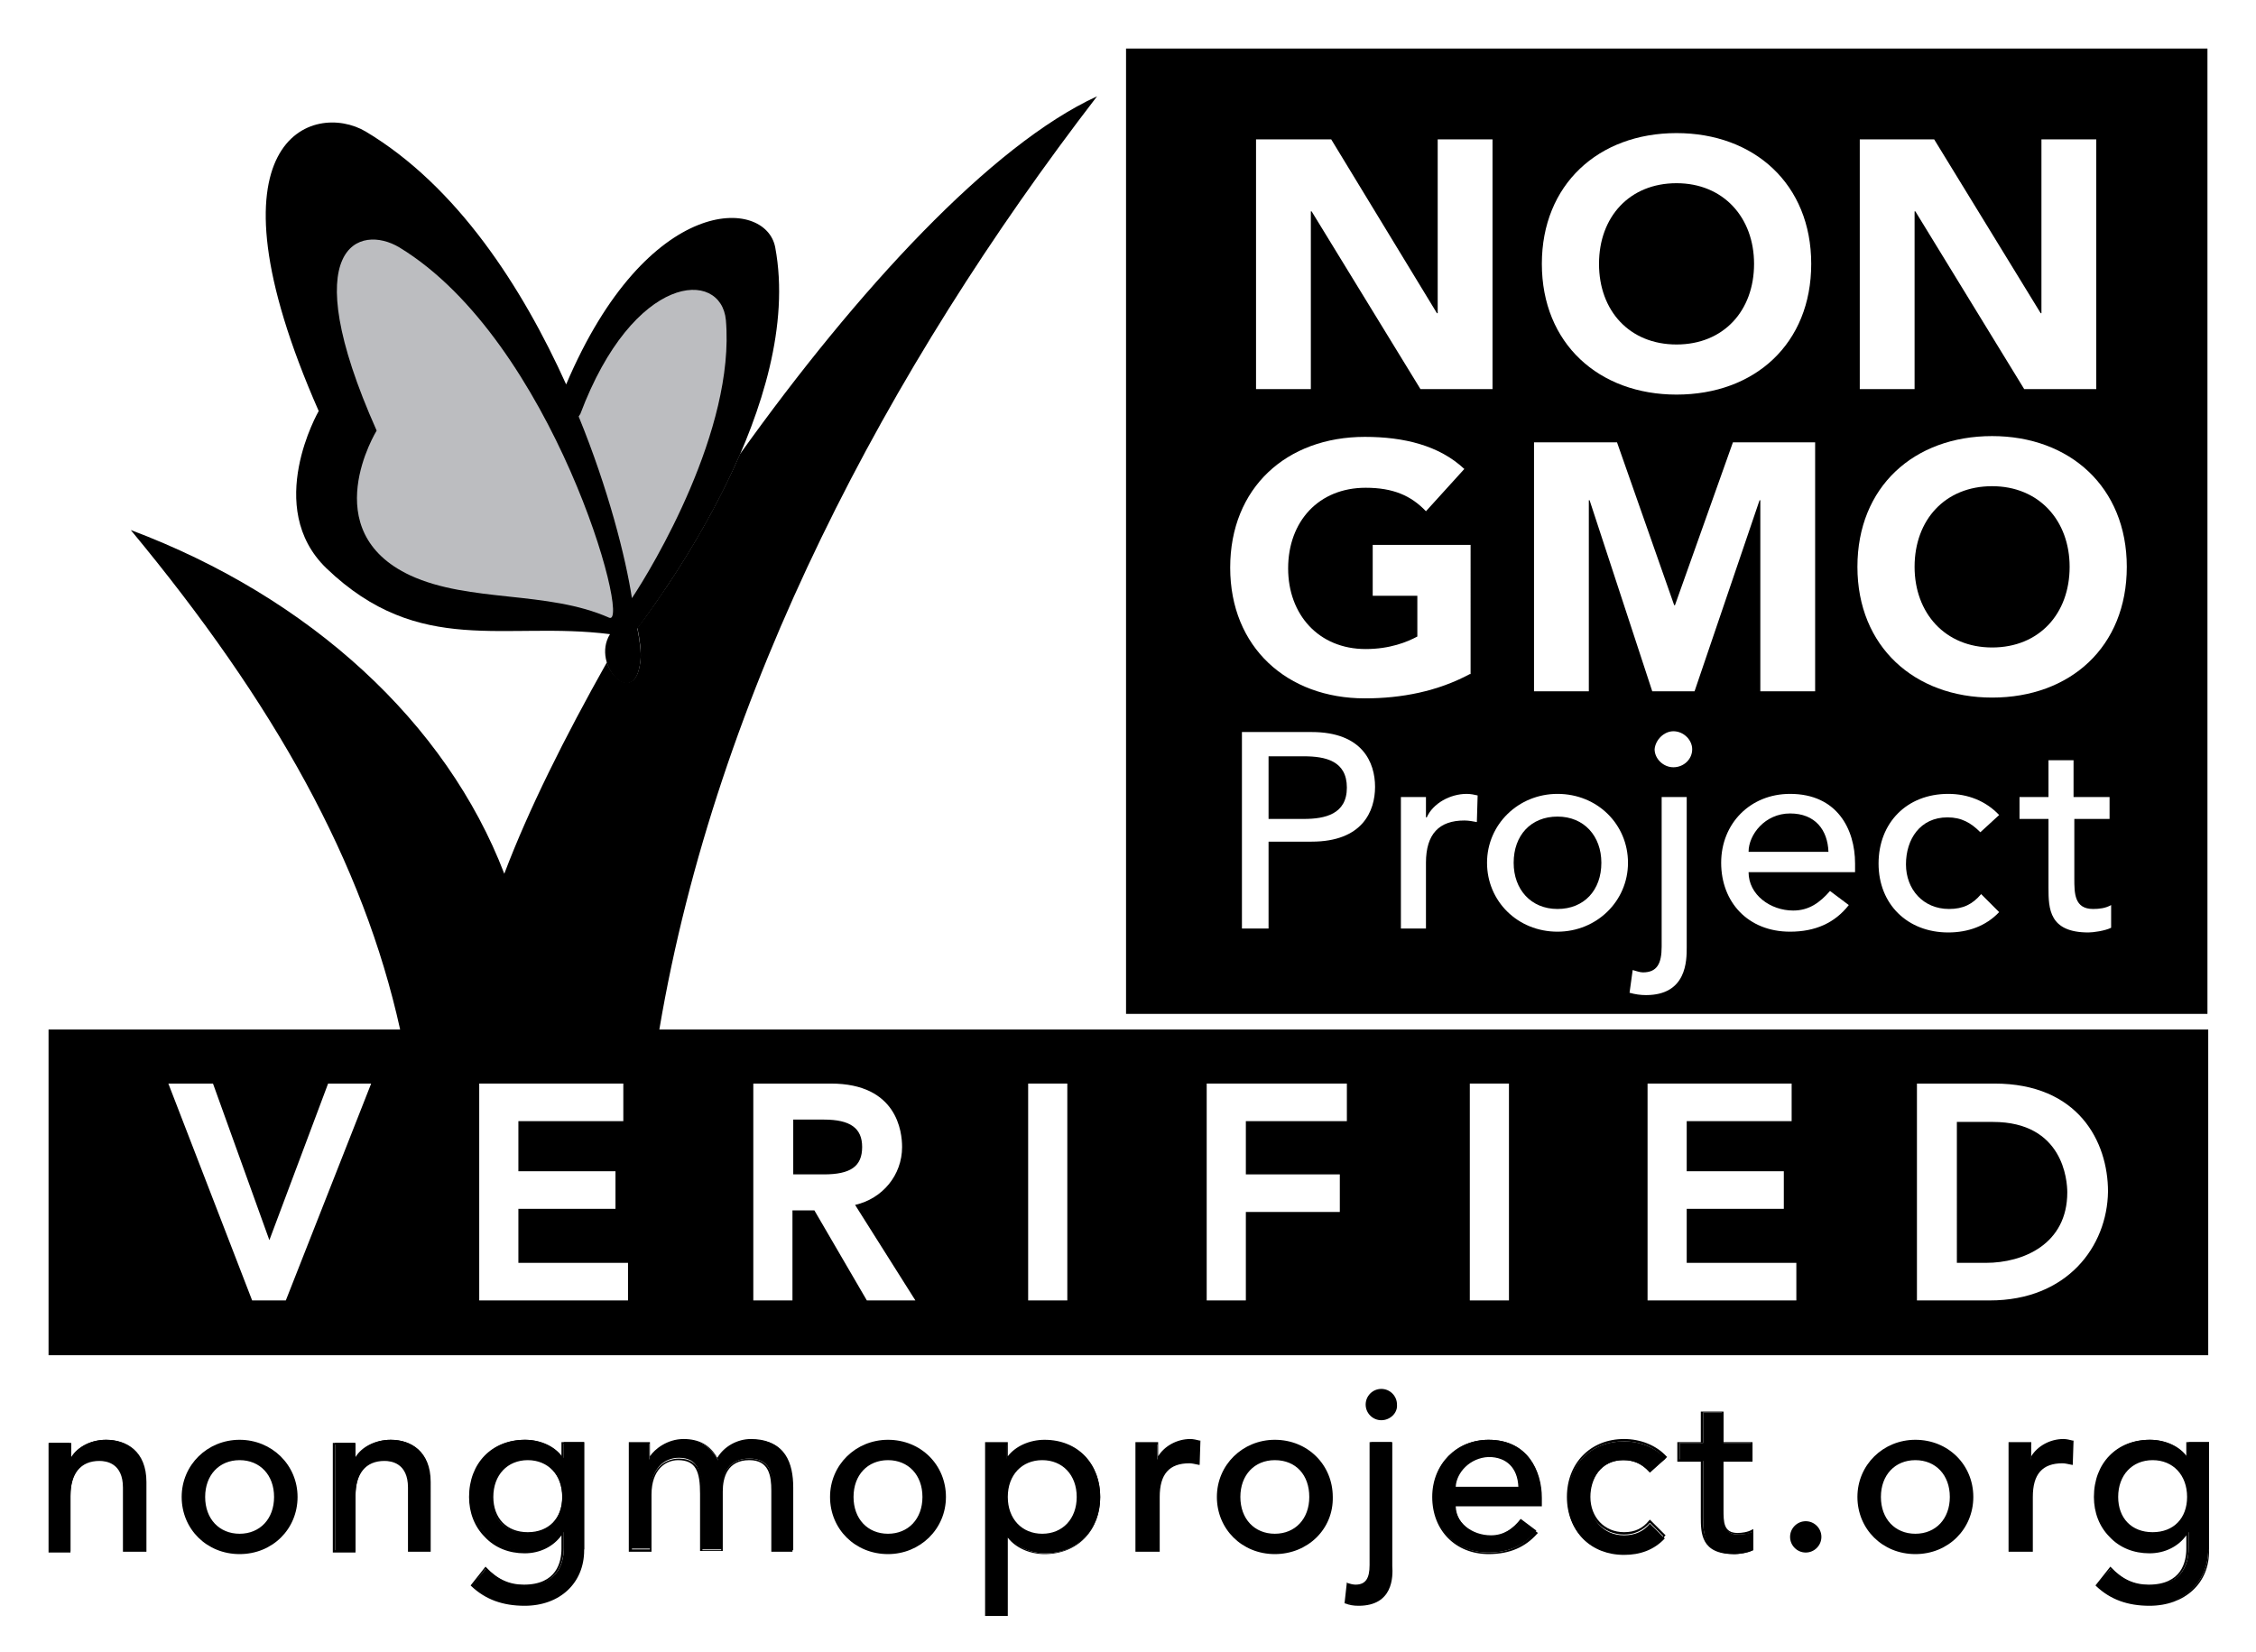 <?xml version="1.0" encoding="utf-8"?>
<!-- Generator: Adobe Illustrator 19.2.1, SVG Export Plug-In . SVG Version: 6.00 Build 0)  -->
<svg version="1.1" id="Layer_1" xmlns="http://www.w3.org/2000/svg" xmlns:xlink="http://www.w3.org/1999/xlink" x="0px" y="0px"
	 viewBox="0 0 288.1 211" style="enable-background:new 0 0 288.1 211;" xml:space="preserve">
<style type="text/css">
	.st0{fill:#FFFFFF;}
	.st1{clip-path:url(#SVGID_2_);}
	.st2{clip-path:url(#SVGID_2_);fill:#BCBDC0;}
	.st3{clip-path:url(#SVGID_2_);fill:#FFFFFF;}
</style>
<rect class="st0" width="288.1" height="211"/>
<g>
	<defs>
		<rect id="SVGID_1_" width="288.1" height="211"/>
	</defs>
	<clipPath id="SVGID_2_">
		<use xlink:href="#SVGID_1_"  style="overflow:visible;"/>
	</clipPath>
	<path class="st1" d="M99,31.6c-1.2-6.4-16.3-7-26.7,17.5c-5.6-12.4-13.9-25.3-25.6-32.3c-6.6-3.9-21.4,0.7-6,35.7
		c0,0-7.1,12.3,1,20.1c11.9,11.4,22.8,6.7,36.2,8.4c-2.5,4,3.3,9.9,3.9,3.3c0.1-1-0.1-2.5-0.4-4C84.7,75.8,102.7,51.4,99,31.6"/>
	<rect x="143.8" y="6.2" class="st1" width="138.1" height="123.3"/>
	<path class="st1" d="M84.2,131.5c7.3-43.2,29.2-84.5,55.9-119.2C126.6,18.5,109.5,37,94.5,58c-4.7,10.8-11.2,19.7-13.1,22.2
		c0.3,1.5,0.5,3,0.4,4c-0.4,4.7-3.4,3.1-4.3,0.4c-5.4,9.6-10,18.8-13.1,27c-7.4-19.3-24.8-35.3-47.7-43.9
		c18.4,22.2,29.7,42.5,34.4,63.8H6.2v41.6H282v-41.6H84.2z"/>
	<path class="st2" d="M92.7,40.9c-0.6-6.6-11.8-6.1-18.6,12c0,0-0.1,0.1-0.2,0.3c3.8,9.3,6,18,6.8,23.2
		C83.3,72.5,93.9,54.9,92.7,40.9"/>
	<path class="st2" d="M77.8,78.9c2.9,1.2-7.2-35.4-26.8-47.3c-5-3-13.5-0.4-2.9,23.4c0,0-7.9,12.8,4.3,18.5
		C60,77,69.9,75.4,77.8,78.9"/>
	<polygon class="st3" points="160.4,17.8 170,17.8 183.5,40 183.6,40 183.6,17.8 190.6,17.8 190.6,49.7 181.4,49.7 167.5,27 
		167.4,27 167.4,49.7 160.4,49.7 	"/>
	<path class="st3" d="M214.1,17c9.9,0,17.2,6.5,17.2,16.7c0,10.2-7.2,16.7-17.2,16.7c-9.9,0-17.2-6.5-17.2-16.7
		C196.9,23.6,204.1,17,214.1,17 M214.1,44c6,0,9.9-4.3,9.9-10.3c0-5.9-3.9-10.3-9.9-10.3c-6,0-9.9,4.3-9.9,10.3
		C204.2,39.7,208.1,44,214.1,44"/>
	<polygon class="st3" points="237.5,17.8 247,17.8 260.6,40 260.7,40 260.7,17.8 267.7,17.8 267.7,49.7 258.5,49.7 244.6,27 
		244.5,27 244.5,49.7 237.5,49.7 	"/>
	<path class="st3" d="M158.6,93.5h8.9c6.5,0,8.1,3.9,8.1,7s-1.6,7-8.1,7H162v11.1h-3.4V93.5z M162,104.6h4.5c2.7,0,5.5-0.6,5.5-4
		c0-3.4-2.7-4-5.5-4H162V104.6z"/>
	<path class="st3" d="M178.9,101.8h3.2v2.6h0.1c0.8-1.8,3-3,5.1-3c0.5,0,1,0.1,1.4,0.2l-0.1,3.4c-0.5-0.1-1.1-0.2-1.6-0.2
		c-3.2,0-4.9,1.7-4.9,5.4v8.4h-3.2V101.8z"/>
	<path class="st3" d="M198.9,101.4c5.1,0,9,3.9,9,8.8c0,4.9-4,8.8-9,8.8c-5.1,0-9-3.9-9-8.8C189.9,105.3,193.9,101.4,198.9,101.4
		 M198.9,116.1c3.4,0,5.6-2.4,5.6-5.9c0-3.4-2.2-5.9-5.6-5.9c-3.4,0-5.6,2.4-5.6,5.9C193.3,113.6,195.5,116.1,198.9,116.1"/>
	<path class="st3" d="M215.4,101.8V121c0,1.7,0,6.1-5.2,6.1c-0.7,0-1.4-0.1-2.1-0.3l0.4-2.9c0.4,0.1,0.9,0.3,1.3,0.3
		c1.8,0,2.4-1.1,2.4-3.3v-19.1H215.4z M213.7,93.4c1.3,0,2.4,1.1,2.4,2.3c0,1.3-1.1,2.3-2.4,2.3c-1.3,0-2.4-1.1-2.4-2.3
		C211.4,94.5,212.5,93.4,213.7,93.4"/>
	<path class="st3" d="M223.3,111.4c0,2.9,2.8,4.9,5.7,4.9c2,0,3.4-1,4.7-2.5l2.4,1.8c-1.8,2.3-4.3,3.4-7.5,3.4
		c-5.4,0-8.8-3.8-8.8-8.8c0-5,3.7-8.8,8.8-8.8c6,0,8.3,4.5,8.3,8.9v1.1H223.3z M233.5,108.8c-0.1-2.8-1.7-4.9-4.9-4.9
		c-3.2,0-5.3,2.7-5.3,4.9H233.5z"/>
	<path class="st3" d="M252.9,106.3c-1.2-1.2-2.4-1.9-4.2-1.9c-3.5,0-5.3,2.8-5.3,6c0,3.2,2.2,5.7,5.5,5.7c1.8,0,3-0.6,4.1-1.9
		l2.3,2.3c-1.7,1.8-4,2.6-6.5,2.6c-5.2,0-8.9-3.6-8.9-8.8c0-5.2,3.6-8.9,8.9-8.9c2.5,0,4.8,0.9,6.5,2.7L252.9,106.3z"/>
	<path class="st3" d="M269.5,104.6h-4.6v7.6c0,1.9,0,3.9,2.4,3.9c0.8,0,1.6-0.1,2.3-0.5v2.9c-0.8,0.4-2.3,0.6-2.9,0.6
		c-5,0-5.1-3-5.1-5.7v-8.8h-3.7v-2.8h3.7v-4.7h3.2v4.7h4.6V104.6z"/>
	<polygon class="st3" points="22.5,139.2 26.7,139.2 34.3,160.5 34.4,160.5 42.4,139.2 46.3,139.2 36,165.4 32.6,165.4 	"/>
	<path class="st3" d="M36.5,166.1h-4.3l-10.7-27.7h5.7l7.2,20l7.5-20h5.5L36.5,166.1z M33.1,164.7h2.3l9.8-24.7h-2.3l-8,21.3h-1
		l-0.2-0.5l-7.5-20.8h-2.5L33.1,164.7z"/>
	<polygon class="st3" points="61.9,139.2 78.8,139.2 78.8,142.5 65.5,142.5 65.5,150.3 77.9,150.3 77.9,153.7 65.5,153.7 
		65.5,162.1 79.5,162.1 79.5,165.4 61.9,165.4 	"/>
	<path class="st3" d="M80.2,166.1h-19v-27.7h18.4v4.8H66.2v6.4h12.4v4.8H66.2v6.9h14V166.1z M62.6,164.7h16.1v-1.9h-14v-9.9h12.4
		v-1.9H64.7v-9.3h13.4v-1.9H62.6V164.7z"/>
	<path class="st3" d="M97,139.2h9.2c6.7,0,8.4,4,8.4,7.3c0,3.3-2.5,6.5-6.4,6.9l7.4,12h-4.4l-6.7-11.5h-4v11.5H97V139.2z
		 M100.5,150.8h4.7c2.8,0,5.6-0.7,5.6-4.2c0-3.6-2.8-4.2-5.6-4.2h-4.7V150.8z"/>
	<path class="st3" d="M116.9,166.1h-6.2l-6.7-11.5h-2.8v11.5h-5v-27.7h9.9c8.5,0,9.1,6.2,9.1,8.1c0,3.6-2.5,6.6-6,7.4L116.9,166.1z
		 M111.6,164.7h2.7l-7.4-11.8l1.1-0.1c3.8-0.4,5.8-3.4,5.8-6.2c0-2.5-1-6.6-7.7-6.6h-8.5v24.7h2.1v-11.5h5.1L111.6,164.7z
		 M105.2,151.5h-5.4v-9.9h5.4c4.2,0,6.4,1.7,6.4,4.9C111.6,149.8,109.4,151.5,105.2,151.5 M101.3,150h3.9c3.4,0,4.9-1,4.9-3.5
		c0-2.4-1.5-3.5-4.9-3.5h-3.9V150z"/>
	<rect x="132.1" y="139.2" class="st3" width="3.6" height="26.2"/>
	<path class="st3" d="M136.3,166.1h-5v-27.7h5V166.1z M132.8,164.7h2.1v-24.7h-2.1V164.7z"/>
	<polygon class="st3" points="154.8,139.2 171.2,139.2 171.2,142.5 158.3,142.5 158.3,150.8 170.4,150.8 170.4,154.1 158.3,154.1 
		158.3,165.4 154.8,165.4 	"/>
	<path class="st3" d="M159.1,166.1h-5v-27.7H172v4.8h-12.9v6.8h12v4.8h-12V166.1z M155.5,164.7h2.1v-11.3h12v-1.9h-12v-9.7h12.9
		v-1.9h-15V164.7z"/>
	<rect x="188.4" y="139.2" class="st3" width="3.6" height="26.2"/>
	<path class="st3" d="M192.7,166.1h-5v-27.7h5V166.1z M189.1,164.7h2.1v-24.7h-2.1V164.7z"/>
	<polygon class="st3" points="211.1,139.2 228,139.2 228,142.5 214.6,142.5 214.6,150.3 227.1,150.3 227.1,153.7 214.6,153.7 
		214.6,162.1 228.7,162.1 228.7,165.4 211.1,165.4 	"/>
	<path class="st3" d="M229.4,166.1h-19v-27.7h18.4v4.8h-13.4v6.4h12.4v4.8h-12.4v6.9h14V166.1z M211.8,164.7h16.1v-1.9h-14v-9.9
		h12.4v-1.9h-12.4v-9.3h13.4v-1.9h-15.5V164.7z"/>
	<path class="st3" d="M245.5,139.2h9.1c11.1,0,13.8,8.3,13.8,13.1c0,6.7-5,13.1-14.4,13.1h-8.5V139.2z M249.1,162.1h4.5
		c6,0,11.1-3.3,11.1-9.8c0-3.3-1.7-9.8-10.2-9.8h-5.3V162.1z"/>
	<path class="st3" d="M254.1,166.1h-9.3v-27.7h9.9c10.7,0,14.5,7.4,14.5,13.8C269.1,159.2,264,166.1,254.1,166.1 M246.2,164.7h7.8
		c9.4,0,13.6-6.4,13.6-12.4c0-5.7-3.4-12.4-13-12.4h-8.4V164.7z M253.5,162.8h-5.2v-21h6.1c8.1,0,11,5.7,11,10.5
		C265.4,159.6,259.4,162.8,253.5,162.8 M249.8,161.3h3.8c4.8,0,10.4-2.4,10.4-9c0-1.5-0.5-9-9.5-9h-4.6V161.3z"/>
	<path class="st1" d="M6.3,184.3h2.6v2.1H9c0.7-1.4,2.4-2.5,4.5-2.5c2.7,0,5,1.6,5,5.3v8.8h-2.6v-8.1c0-2.6-1.5-3.5-3.1-3.5
		c-2.2,0-3.8,1.4-3.8,4.6v7.1H6.3V184.3z"/>
	<path class="st1" d="M18.6,198.2h-2.9v-8.2c0-3.1-2.1-3.4-3-3.4c-2.4,0-3.7,1.6-3.7,4.5v7.2H6.2v-14h2.9v1.8
		c0.8-1.3,2.5-2.2,4.5-2.2c2.5,0,5.1,1.4,5.1,5.4V198.2z M16,197.9h2.4v-8.7c0-2.5-1.3-5.1-4.9-5.1c-2,0-3.7,0.9-4.4,2.4l0,0.1H8.8
		v-2.1H6.4v13.5h2.4v-7c0-4.2,2.8-4.7,4-4.7c2,0,3.3,1.4,3.3,3.7V197.9z"/>
	<path class="st1" d="M30.6,184c4.1,0,7.3,3.2,7.3,7.2c0,4-3.2,7.2-7.3,7.2s-7.3-3.2-7.3-7.2C23.3,187.2,26.5,184,30.6,184
		 M30.6,196c2.8,0,4.5-2,4.5-4.8c0-2.8-1.7-4.8-4.5-4.8c-2.8,0-4.5,2-4.5,4.8C26.1,194,27.8,196,30.6,196"/>
	<path class="st1" d="M30.6,198.5c-4.2,0-7.4-3.2-7.4-7.3c0-4.1,3.3-7.3,7.4-7.3s7.4,3.2,7.4,7.3C38,195.3,34.8,198.5,30.6,198.5
		 M30.6,184.1c-4,0-7.2,3.1-7.2,7.1c0,4,3.2,7.1,7.2,7.1s7.2-3.1,7.2-7.1C37.8,187.2,34.6,184.1,30.6,184.1 M30.6,196.1
		c-2.8,0-4.7-2-4.7-4.9c0-2.9,1.9-4.9,4.7-4.9c2.8,0,4.6,2,4.6,4.9C35.2,194.1,33.4,196.1,30.6,196.1 M30.6,186.5
		c-2.6,0-4.4,1.9-4.4,4.7c0,2.8,1.8,4.7,4.4,4.7s4.4-1.9,4.4-4.7C35,188.4,33.2,186.5,30.6,186.5"/>
	<path class="st1" d="M42.7,184.3h2.6v2.1h0.1c0.7-1.4,2.4-2.5,4.5-2.5c2.7,0,5,1.6,5,5.3v8.8h-2.6v-8.1c0-2.6-1.5-3.5-3.1-3.5
		c-2.2,0-3.8,1.4-3.8,4.6v7.1h-2.6V184.3z"/>
	<path class="st1" d="M55,198.2h-2.9v-8.2c0-3.1-2.1-3.4-3-3.4c-2.4,0-3.7,1.6-3.7,4.5v7.2h-2.9v-14h2.9v1.8
		c0.8-1.3,2.5-2.2,4.5-2.2c2.5,0,5.1,1.4,5.1,5.4V198.2z M52.4,197.9h2.4v-8.7c0-2.5-1.3-5.1-4.9-5.1c-2,0-3.7,0.9-4.4,2.4l0,0.1
		h-0.3v-2.1h-2.4v13.5h2.4v-7c0-4.2,2.8-4.7,4-4.7c2,0,3.3,1.4,3.3,3.7V197.9z"/>
	<path class="st1" d="M74.5,197.9c0,4.1-3,7.1-7.5,7.1c-2.6,0-4.8-0.7-6.7-2.5l1.8-2.2c1.4,1.4,2.9,2.2,4.9,2.2c3.9,0,5-2.4,5-4.8
		v-2h-0.1c-1,1.7-2.9,2.4-4.8,2.4c-4,0-7-3-7-7c0-4.1,2.7-7.2,7-7.2c1.9,0,3.8,0.8,4.8,2.3h0.1v-2h2.6V197.9z M62.8,191.2
		c0,2.8,1.7,4.6,4.5,4.6c2.8,0,4.5-1.8,4.5-4.6c0-2.8-1.7-4.8-4.5-4.8C64.6,186.4,62.8,188.4,62.8,191.2"/>
	<path class="st1" d="M67,205.1c-2.8,0-5-0.8-6.8-2.5l-0.1-0.1l1.9-2.4l0.1,0.1c1.4,1.5,2.9,2.2,4.8,2.2c4.2,0,4.8-2.9,4.8-4.6v-1.7
		c-1,1.4-2.7,2.3-4.7,2.3c-2,0-3.8-0.7-5.1-2.1c-1.3-1.3-2-3.1-2-5.1c0-4.3,2.9-7.3,7.1-7.3c1.9,0,3.7,0.8,4.7,2.1v-1.8h2.9v13.8
		C74.6,202.2,71.5,205.1,67,205.1 M60.4,202.5c1.8,1.6,3.8,2.4,6.6,2.4c4.4,0,7.4-2.9,7.4-7v-13.5H72v2h-0.2l0-0.1
		c-0.9-1.4-2.8-2.3-4.7-2.3c-4,0-6.9,2.9-6.9,7.1c0,1.9,0.7,3.7,1.9,4.9c1.3,1.3,3,2,4.9,2c2,0,3.8-0.9,4.6-2.4l0-0.1H72v2.2
		c0,1.8-0.7,4.9-5.1,4.9c-1.9,0-3.5-0.7-4.9-2.2L60.4,202.5z M67.4,195.9c-2.8,0-4.7-1.9-4.7-4.7c0-2.9,1.9-4.9,4.7-4.9
		c2.8,0,4.6,2,4.6,4.9C72,194.1,70.2,195.9,67.4,195.9 M67.4,186.5c-2.6,0-4.4,1.9-4.4,4.7c0,2.7,1.7,4.5,4.4,4.5
		c2.7,0,4.4-1.8,4.4-4.5C71.8,188.4,70,186.5,67.4,186.5"/>
	<path class="st1" d="M80.5,184.3h2.4v2.1H83c0.3-0.8,1.9-2.5,4.4-2.5c2,0,3.4,0.9,4.3,2.6c0.9-1.7,2.7-2.6,4.4-2.6
		c4.2,0,5.2,3,5.2,6.1v8h-2.6v-7.7c0-2.1-0.4-4-3-4c-2.5,0-3.5,1.7-3.5,4.1v7.5h-2.6v-7.2c0-2.6-0.4-4.5-2.9-4.5
		c-1.9,0-3.6,1.4-3.6,4.5v7.1h-2.6V184.3z"/>
	<path class="st1" d="M101.4,198.2h-2.9v-7.8c0-1.9-0.3-3.9-2.8-3.9c-2.8,0-3.4,2.2-3.4,4v7.6h-2.9v-7.3c0-2.8-0.5-4.3-2.8-4.3
		c-1.6,0-3.4,1.2-3.4,4.4v7.3h-2.9v-14h2.7v1.8c0.6-0.9,2.2-2.2,4.3-2.2c2,0,3.4,0.8,4.3,2.4c0.9-1.5,2.6-2.4,4.3-2.4
		c3.5,0,5.3,2.1,5.3,6.2V198.2z M98.8,197.9h2.4V190c0-4-1.7-6-5.1-6c-1.8,0-3.4,1-4.2,2.5l-0.1,0.2l-0.1-0.2
		c-0.9-1.7-2.2-2.5-4.2-2.5c-2.5,0-4.1,1.7-4.3,2.4l0,0.1h-0.3v-2.1h-2.2v13.5H83v-7c0-3.4,2-4.6,3.7-4.6c2.8,0,3,2.3,3,4.6v7.1h2.4
		v-7.4c0-2.8,1.3-4.3,3.6-4.3c2.7,0,3.1,2.2,3.1,4.1V197.9z"/>
	<path class="st1" d="M113.4,184c4.1,0,7.3,3.2,7.3,7.2c0,4-3.2,7.2-7.3,7.2c-4.1,0-7.3-3.2-7.3-7.2
		C106.1,187.2,109.3,184,113.4,184 M113.4,196c2.8,0,4.5-2,4.5-4.8c0-2.8-1.7-4.8-4.5-4.8c-2.8,0-4.5,2-4.5,4.8
		C108.8,194,110.6,196,113.4,196"/>
	<path class="st1" d="M113.4,198.5c-4.2,0-7.4-3.2-7.4-7.3c0-4.1,3.3-7.3,7.4-7.3c4.2,0,7.4,3.2,7.4,7.3
		C120.8,195.3,117.5,198.5,113.4,198.5 M113.4,184.1c-4,0-7.2,3.1-7.2,7.1c0,4,3.2,7.1,7.2,7.1c4,0,7.2-3.1,7.2-7.1
		C120.5,187.2,117.4,184.1,113.4,184.1 M113.4,196.1c-2.8,0-4.7-2-4.7-4.9c0-2.9,1.9-4.9,4.7-4.9c2.8,0,4.6,2,4.6,4.9
		C118,194.1,116.1,196.1,113.4,196.1 M113.4,186.5c-2.6,0-4.4,1.9-4.4,4.7c0,2.8,1.8,4.7,4.4,4.7c2.6,0,4.4-1.9,4.4-4.7
		C117.8,188.4,116,186.5,113.4,186.5"/>
	<path class="st1" d="M126,184.3h2.6v2h0.1c1-1.5,2.9-2.3,4.8-2.3c4.3,0,7,3.2,7,7.2c0,4.1-2.8,7.2-7,7.2c-2,0-3.9-0.9-4.8-2.3h-0.1
		v10.2H126V184.3z M128.6,191.2c0,2.8,1.7,4.8,4.5,4.8c2.8,0,4.5-2,4.5-4.8c0-2.8-1.7-4.8-4.5-4.8
		C130.3,186.4,128.6,188.4,128.6,191.2"/>
	<path class="st1" d="M128.7,206.4h-2.9v-22.2h2.9v1.8c1-1.3,2.8-2.1,4.7-2.1c4.2,0,7.1,3,7.1,7.3c0,4.3-2.9,7.3-7.1,7.3
		c-1.9,0-3.7-0.8-4.7-2.1V206.4z M126.1,206.1h2.4V196h0.3l0,0.1c0.9,1.4,2.7,2.3,4.7,2.3c4,0,6.9-2.9,6.9-7.1s-2.8-7.1-6.9-7.1
		c-1.9,0-3.7,0.9-4.7,2.3l0,0.1h-0.2v-2h-2.4V206.1z M133.1,196.1c-2.8,0-4.7-2-4.7-4.9c0-2.9,1.9-4.9,4.7-4.9c2.8,0,4.6,2,4.6,4.9
		C137.8,194.1,135.9,196.1,133.1,196.1 M133.1,186.5c-2.6,0-4.4,1.9-4.4,4.7c0,2.8,1.8,4.7,4.4,4.7c2.6,0,4.4-1.9,4.4-4.7
		C137.5,188.4,135.7,186.5,133.1,186.5"/>
	<path class="st1" d="M145.2,184.3h2.6v2.1h0.1c0.7-1.4,2.4-2.5,4.1-2.5c0.4,0,0.8,0.1,1.2,0.2l-0.1,2.8c-0.4-0.1-0.9-0.2-1.3-0.2
		c-2.6,0-3.9,1.4-3.9,4.4v6.9h-2.6V184.3z"/>
	<path class="st1" d="M147.9,198.2H145v-14h2.9v1.8c0.8-1.3,2.4-2.2,4.1-2.2c0.4,0,0.8,0.1,1.2,0.2l0.1,0l-0.1,3.1l-0.1,0
		c-0.5-0.1-0.9-0.2-1.2-0.2c-2.6,0-3.8,1.4-3.8,4.3V198.2z M145.3,197.9h2.4v-6.8c0-3,1.4-4.5,4.1-4.5c0.3,0,0.7,0.1,1.2,0.2
		l0.1-2.6c-0.3-0.1-0.7-0.1-1-0.1c-1.7,0-3.4,1-4,2.4l0,0.1h-0.3v-2.1h-2.4V197.9z"/>
	<path class="st1" d="M162.8,184c4.1,0,7.3,3.2,7.3,7.2c0,4-3.2,7.2-7.3,7.2c-4.1,0-7.3-3.2-7.3-7.2
		C155.5,187.2,158.7,184,162.8,184 M162.8,196c2.8,0,4.5-2,4.5-4.8c0-2.8-1.7-4.8-4.5-4.8c-2.8,0-4.5,2-4.5,4.8
		C158.3,194,160.1,196,162.8,196"/>
	<path class="st1" d="M162.8,198.5c-4.2,0-7.4-3.2-7.4-7.3c0-4.1,3.3-7.3,7.4-7.3c4.2,0,7.4,3.2,7.4,7.3
		C170.3,195.3,167,198.5,162.8,198.5 M162.8,184.1c-4,0-7.2,3.1-7.2,7.1c0,4,3.2,7.1,7.2,7.1c4,0,7.2-3.1,7.2-7.1
		C170,187.2,166.9,184.1,162.8,184.1 M162.8,196.1c-2.8,0-4.7-2-4.7-4.9c0-2.9,1.9-4.9,4.7-4.9c2.8,0,4.6,2,4.6,4.9
		C167.5,194.1,165.6,196.1,162.8,196.1 M162.8,186.5c-2.6,0-4.4,1.9-4.4,4.7c0,2.8,1.8,4.7,4.4,4.7c2.6,0,4.4-1.9,4.4-4.7
		C167.2,188.4,165.5,186.5,162.8,186.5"/>
	<path class="st1" d="M177.7,184.3V200c0,1.4,0,5-4.2,5c-0.6,0-1.1-0.1-1.7-0.3l0.3-2.4c0.3,0.1,0.7,0.2,1.1,0.2
		c1.4,0,1.9-0.9,1.9-2.7v-15.6H177.7z M176.4,177.5c1,0,1.9,0.9,1.9,1.9c0,1-0.9,1.9-1.9,1.9c-1,0-1.9-0.9-1.9-1.9
		C174.5,178.3,175.4,177.5,176.4,177.5"/>
	<path class="st1" d="M173.5,205.1c-0.7,0-1.2-0.1-1.7-0.3l-0.1,0l0.3-2.7l0.1,0.1c0.3,0.1,0.7,0.2,1,0.2c1.3,0,1.8-0.8,1.8-2.5
		v-15.7h2.9V200C177.9,201.4,177.9,205.1,173.5,205.1 M172,204.7c0.5,0.2,0.9,0.2,1.5,0.2c4.1,0,4.1-3.5,4.1-4.9v-15.6h-2.4v15.5
		c0,1.9-0.6,2.8-2,2.8c-0.3,0-0.7-0.1-1-0.2L172,204.7z M176.4,181.4c-1.1,0-2-0.9-2-2c0-1.1,0.9-2,2-2c1.1,0,2,0.9,2,2
		C178.5,180.5,177.5,181.4,176.4,181.4 M176.4,177.6c-1,0-1.8,0.8-1.8,1.8c0,1,0.8,1.8,1.8,1.8c1,0,1.8-0.8,1.8-1.8
		C178.2,178.4,177.4,177.6,176.4,177.6"/>
	<path class="st1" d="M185.8,192.1c0,2.4,2.2,4,4.6,4c1.6,0,2.8-0.8,3.8-2.1l2,1.5c-1.5,1.9-3.5,2.8-6.1,2.8c-4.4,0-7.1-3.1-7.1-7.2
		c0-4.1,3-7.2,7.1-7.2c4.8,0,6.7,3.7,6.7,7.3v0.9H185.8z M194,190c-0.1-2.3-1.3-4-4-4c-2.6,0-4.3,2.2-4.3,4H194z"/>
	<path class="st1" d="M190.1,198.5c-4.2,0-7.2-3-7.2-7.3c0-4.2,3.1-7.3,7.2-7.3c5,0,6.8,4,6.8,7.4v1.1h-11c0.1,2.4,2.3,3.8,4.5,3.8
		c1.4,0,2.5-0.6,3.7-2l0.1-0.1l2.2,1.7l-0.1,0.1C194.8,197.6,192.8,198.5,190.1,198.5 M190.1,184.1c-4,0-7,3-7,7.1
		c0,4.2,2.9,7.1,7,7.1c2.6,0,4.5-0.9,5.9-2.7l-1.8-1.4c-1.1,1.4-2.4,2-3.8,2c-2.3,0-4.8-1.5-4.8-4.1V192h11v-0.8
		C196.7,187.9,195,184.1,190.1,184.1 M194.1,190.2h-8.5V190c0-2,1.8-4.1,4.4-4.1c2.5,0,4,1.5,4.1,4.1L194.1,190.2z M185.9,189.9h8
		c-0.1-2.4-1.5-3.8-3.8-3.8C187.7,186.2,186,188.1,185.9,189.9"/>
	<path class="st1" d="M210.7,188c-1-1-2-1.5-3.4-1.5c-2.8,0-4.3,2.3-4.3,4.9c0,2.6,1.7,4.7,4.4,4.7c1.4,0,2.5-0.5,3.3-1.5l1.9,1.9
		c-1.4,1.5-3.2,2.1-5.2,2.1c-4.2,0-7.2-2.9-7.2-7.2s2.9-7.3,7.2-7.3c2,0,3.9,0.7,5.3,2.2L210.7,188z"/>
	<path class="st1" d="M207.4,198.5c-4.3,0-7.3-3-7.3-7.3c0-4.3,3-7.4,7.3-7.4c2.1,0,4.1,0.8,5.4,2.2l0.1,0.1l-2.2,2l-0.1-0.1
		c-1-1.1-2-1.5-3.3-1.5c-2.9,0-4.2,2.4-4.2,4.7c0,2.6,1.8,4.5,4.3,4.5c1.4,0,2.4-0.5,3.2-1.5l0.1-0.1l2,2l-0.1,0.1
		C211.4,197.8,209.6,198.5,207.4,198.5 M207.4,184.1c-4.2,0-7.1,2.9-7.1,7.1c0,4.1,2.9,7,7.1,7c2.1,0,3.8-0.7,5-2l-1.7-1.7
		c-0.9,1-2,1.5-3.3,1.5c-2.6,0-4.6-2-4.6-4.8c0-2.5,1.4-5,4.4-5c1.4,0,2.4,0.4,3.4,1.5l1.8-1.6C211.2,184.8,209.4,184.1,207.4,184.1
		"/>
	<path class="st1" d="M223.7,186.6H220v6.2c0,1.5,0,3.2,2,3.2c0.6,0,1.3-0.1,1.9-0.4v2.4c-0.6,0.3-1.8,0.5-2.3,0.5
		c-4,0-4.1-2.5-4.1-4.7v-7.2h-3v-2.3h3v-3.9h2.6v3.9h3.7V186.6z"/>
	<path class="st1" d="M221.4,198.5c-4.2,0-4.2-2.7-4.2-4.8v-7h-3v-2.5h3v-3.9h2.9v3.9h3.7v2.5h-3.7v6.1c0,1.6,0,3,1.8,3
		c0.5,0,1.3-0.1,1.8-0.4l0.2-0.1v2.7l-0.1,0C223.2,198.4,221.9,198.5,221.4,198.5 M214.5,186.4h3v7.3c0,2.1,0,4.5,4,4.5
		c0.5,0,1.6-0.1,2.2-0.4v-2.1c-0.5,0.3-1.2,0.3-1.7,0.3c-2.1,0-2.1-1.7-2.1-3.3v-6.4h3.7v-2h-3.7v-3.9h-2.4v3.9h-3V186.4z"/>
	<path class="st1" d="M228.7,196.3c0-1,0.9-1.9,1.9-1.9c1,0,1.9,0.9,1.9,1.9c0,1-0.9,1.9-1.9,1.9
		C229.5,198.2,228.7,197.4,228.7,196.3"/>
	<path class="st1" d="M230.6,198.3c-1.1,0-2-0.9-2-2c0-1.1,0.9-2,2-2c1.1,0,2,0.9,2,2C232.6,197.4,231.7,198.3,230.6,198.3
		 M230.6,194.5c-1,0-1.8,0.8-1.8,1.8c0,1,0.8,1.8,1.8,1.8c1,0,1.8-0.8,1.8-1.8C232.4,195.3,231.5,194.5,230.6,194.5"/>
	<path class="st1" d="M244.6,184c4.1,0,7.3,3.2,7.3,7.2c0,4-3.2,7.2-7.3,7.2c-4.1,0-7.3-3.2-7.3-7.2
		C237.3,187.2,240.5,184,244.6,184 M244.6,196c2.8,0,4.5-2,4.5-4.8c0-2.8-1.7-4.8-4.5-4.8c-2.8,0-4.5,2-4.5,4.8
		C240.1,194,241.8,196,244.6,196"/>
	<path class="st1" d="M244.6,198.5c-4.2,0-7.4-3.2-7.4-7.3c0-4.1,3.3-7.3,7.4-7.3c4.2,0,7.4,3.2,7.4,7.3
		C252,195.3,248.8,198.5,244.6,198.5 M244.6,184.1c-4,0-7.2,3.1-7.2,7.1c0,4,3.2,7.1,7.2,7.1c4,0,7.2-3.1,7.2-7.1
		C251.8,187.2,248.6,184.1,244.6,184.1 M244.6,196.1c-2.8,0-4.7-2-4.7-4.9c0-2.9,1.9-4.9,4.7-4.9c2.8,0,4.6,2,4.6,4.9
		C249.2,194.1,247.4,196.1,244.6,196.1 M244.6,186.5c-2.6,0-4.4,1.9-4.4,4.7c0,2.8,1.8,4.7,4.4,4.7c2.6,0,4.4-1.9,4.4-4.7
		C249,188.4,247.2,186.5,244.6,186.5"/>
	<path class="st1" d="M256.7,184.3h2.6v2.1h0.1c0.7-1.4,2.4-2.5,4.1-2.5c0.4,0,0.8,0.1,1.2,0.2l-0.1,2.8c-0.4-0.1-0.9-0.2-1.3-0.2
		c-2.6,0-3.9,1.4-3.9,4.4v6.9h-2.6V184.3z"/>
	<path class="st1" d="M259.4,198.2h-2.9v-14h2.9v1.8c0.8-1.3,2.4-2.2,4.1-2.2c0.4,0,0.8,0.1,1.2,0.2l0.1,0l-0.1,3.1l-0.1,0
		c-0.5-0.1-0.9-0.2-1.2-0.2c-2.6,0-3.8,1.4-3.8,4.3V198.2z M256.8,197.9h2.4v-6.8c0-3,1.4-4.5,4.1-4.5c0.3,0,0.7,0.1,1.2,0.2
		l0.1-2.6c-0.3-0.1-0.7-0.1-1-0.1c-1.7,0-3.4,1-4,2.4l0,0.1h-0.3v-2.1h-2.4V197.9z"/>
	<path class="st1" d="M282,197.9c0,4.1-3,7.1-7.5,7.1c-2.6,0-4.8-0.7-6.7-2.5l1.8-2.2c1.4,1.4,2.9,2.2,4.9,2.2c3.9,0,5-2.4,5-4.8v-2
		h-0.1c-1,1.7-2.9,2.4-4.8,2.4c-4,0-7-3-7-7c0-4.1,2.7-7.2,7-7.2c1.9,0,3.8,0.8,4.8,2.3h0.1v-2h2.6V197.9z M270.4,191.2
		c0,2.8,1.7,4.6,4.5,4.6c2.8,0,4.5-1.8,4.5-4.6c0-2.8-1.7-4.8-4.5-4.8C272.1,186.4,270.4,188.4,270.4,191.2"/>
	<path class="st1" d="M274.5,205.1c-2.8,0-5-0.8-6.8-2.5l-0.1-0.1l1.9-2.4l0.1,0.1c1.4,1.5,2.9,2.2,4.8,2.2c4.2,0,4.8-2.9,4.8-4.6
		v-1.7c-1,1.4-2.7,2.3-4.7,2.3c-2,0-3.8-0.7-5.1-2.1c-1.3-1.3-2-3.1-2-5.1c0-4.3,2.9-7.3,7.1-7.3c1.9,0,3.7,0.8,4.7,2.1v-1.8h2.9
		v13.8C282.2,202.2,279,205.1,274.5,205.1 M268,202.5c1.8,1.6,3.8,2.4,6.6,2.4c4.4,0,7.4-2.9,7.4-7v-13.5h-2.4v2h-0.2l0-0.1
		c-0.9-1.4-2.8-2.3-4.7-2.3c-4,0-6.9,2.9-6.9,7.1c0,1.9,0.7,3.7,1.9,4.9c1.3,1.3,3,2,4.9,2c2,0,3.8-0.9,4.6-2.4l0-0.1h0.3v2.2
		c0,1.8-0.7,4.9-5.1,4.9c-1.9,0-3.5-0.7-4.9-2.2L268,202.5z M274.9,195.9c-2.8,0-4.7-1.9-4.7-4.7c0-2.9,1.9-4.9,4.7-4.9
		c2.8,0,4.6,2,4.6,4.9C279.5,194.1,277.7,195.9,274.9,195.9 M274.9,186.5c-2.6,0-4.4,1.9-4.4,4.7c0,2.7,1.7,4.5,4.4,4.5
		c2.7,0,4.4-1.8,4.4-4.5C279.3,188.4,277.5,186.5,274.9,186.5"/>
	<path class="st3" d="M187.7,86.1c-4.1,2.2-8.7,3.1-13.4,3.1c-9.9,0-17.2-6.5-17.2-16.7c0-10.2,7.2-16.7,17.2-16.7
		c5,0,9.5,1.1,12.7,4.1l-4.9,5.4c-1.9-2-4.2-3-7.7-3c-6,0-9.9,4.3-9.9,10.3c0,5.9,3.9,10.3,9.9,10.3c3.1,0,5.3-0.9,6.6-1.6v-5.2
		h-5.7v-6.5h12.5V86.1z"/>
	<polygon class="st3" points="195.9,56.5 206.5,56.5 213.8,77.3 213.9,77.3 221.3,56.5 231.8,56.5 231.8,88.3 224.8,88.3 
		224.8,63.9 224.7,63.9 216.4,88.3 211,88.3 203,63.9 202.9,63.9 202.9,88.3 195.9,88.3 	"/>
	<path class="st3" d="M254.4,55.7c9.9,0,17.2,6.5,17.2,16.7c0,10.2-7.2,16.7-17.2,16.7c-9.9,0-17.2-6.5-17.2-16.7
		C237.2,62.2,244.4,55.7,254.4,55.7 M254.4,82.7c6,0,9.9-4.3,9.9-10.3c0-5.9-3.9-10.3-9.9-10.3c-6,0-9.9,4.3-9.9,10.3
		C244.5,78.3,248.4,82.7,254.4,82.7"/>
</g>
</svg>
